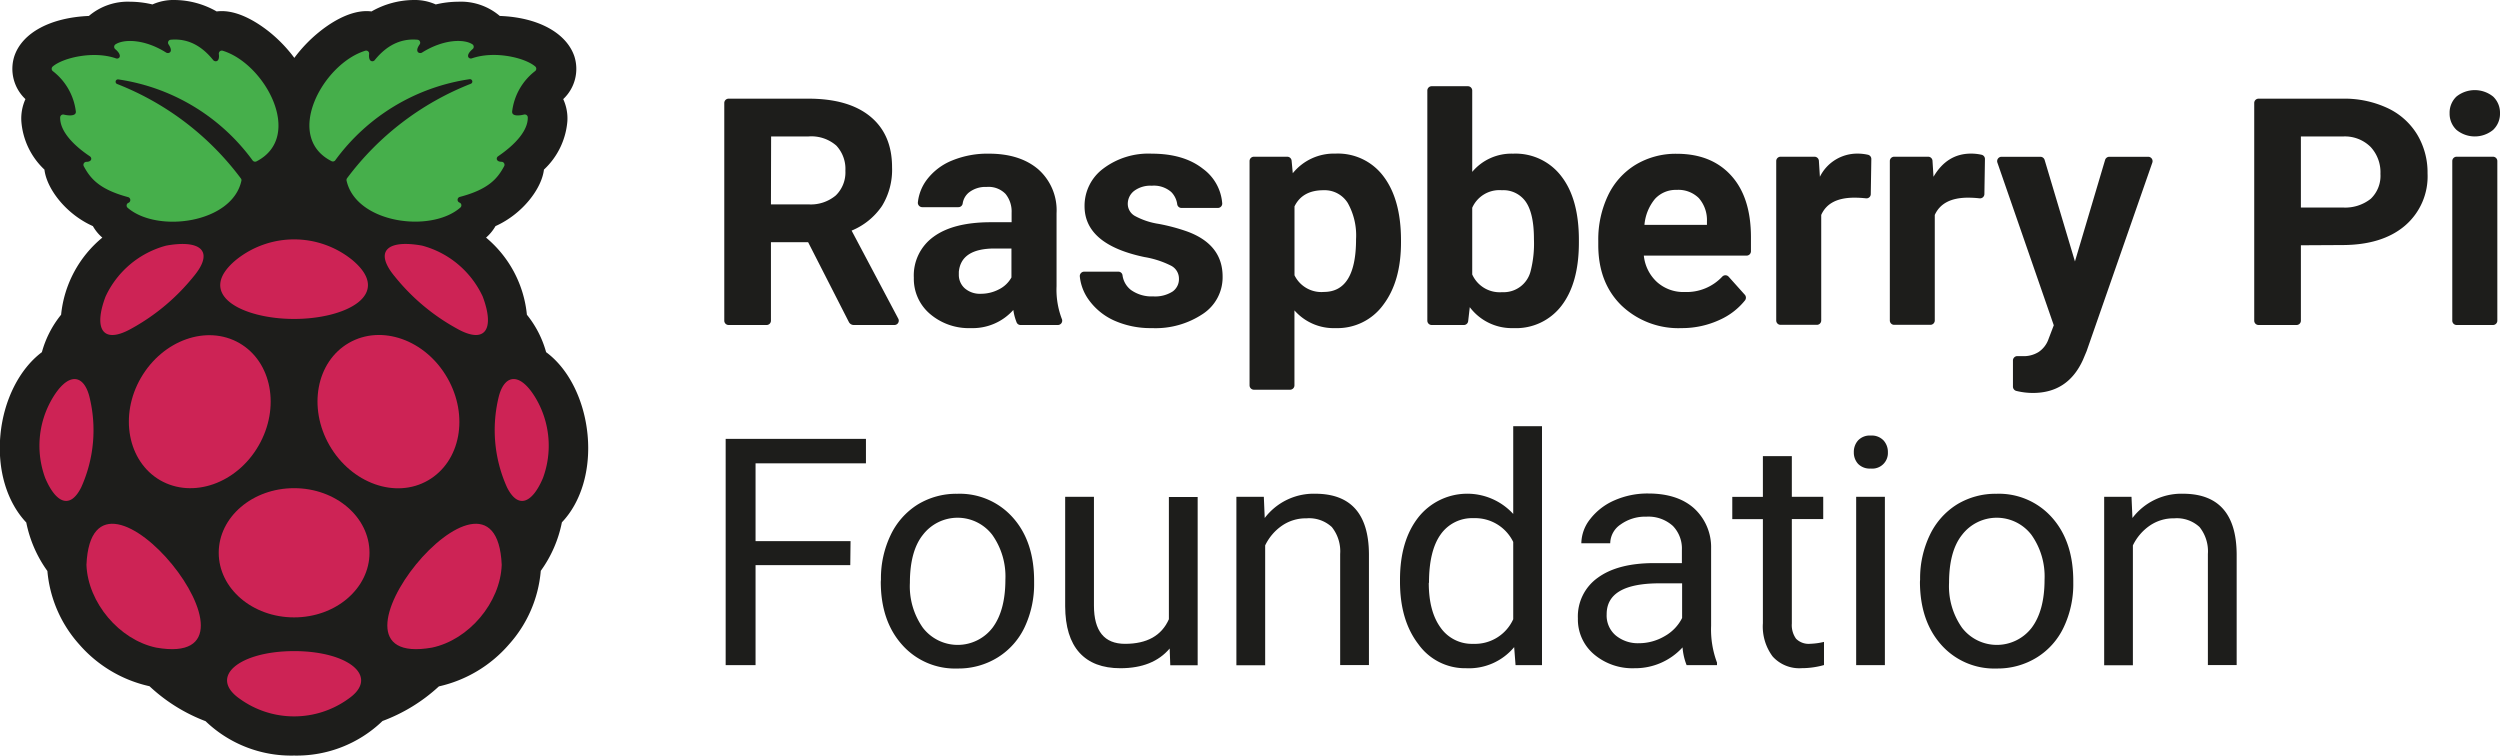 <svg id="Layer_1" data-name="Layer 1" xmlns="http://www.w3.org/2000/svg" viewBox="0 0 450 136.03"><path d="M145.46,43.59h-6.69V57.72a.78.78,0,0,1-.79.78h-6.82a.78.78,0,0,1-.79-.78V18.54a.78.78,0,0,1,.79-.78h14.35q7.23,0,11.14,3.21t3.92,9.1a12.45,12.45,0,0,1-1.81,7,12.23,12.23,0,0,1-5.47,4.44l8.42,15.89A.78.78,0,0,1,161,58.5h-7.35a1,1,0,0,1-.84-.51Zm-6.69-6.8h6.77a7,7,0,0,0,4.9-1.61,5.78,5.78,0,0,0,1.73-4.44,6.15,6.15,0,0,0-1.63-4.53,6.83,6.83,0,0,0-5-1.65h-6.74Z" fill="#1d1d1b"/><path d="M183,58.05a9.38,9.38,0,0,1-.6-2.26,9.8,9.8,0,0,1-7.64,3.27,10.74,10.74,0,0,1-7.38-2.57A8.28,8.28,0,0,1,164.49,50a8.57,8.57,0,0,1,3.56-7.39Q171.62,40,178.37,40h3.72V38.27A5,5,0,0,0,181,34.91a4.24,4.24,0,0,0-3.4-1.26,4.82,4.82,0,0,0-3.2,1,3.16,3.16,0,0,0-1.12,2,.77.77,0,0,1-.77.64H166a.79.79,0,0,1-.78-.89,8.23,8.23,0,0,1,1.57-4,10.73,10.73,0,0,1,4.59-3.51A16.72,16.72,0,0,1,178,27.66q5.59,0,8.89,2.82a9.84,9.84,0,0,1,3.29,7.9V51.51a14.73,14.73,0,0,0,.94,5.87.78.78,0,0,1-.7,1.12h-6.71A.76.76,0,0,1,183,58.05Zm-6.48-5.17a7,7,0,0,0,3.3-.8,5.22,5.22,0,0,0,2.24-2.14V44.73h-3q-6.07,0-6.47,4.2l0,.48a3.23,3.23,0,0,0,1.07,2.49A4.15,4.15,0,0,0,176.55,52.88Z" fill="#1d1d1b"/><path d="M212.21,50.14a2.61,2.61,0,0,0-1.47-2.34A16.71,16.71,0,0,0,206,46.27Q195.21,44,195.22,37.09a8.33,8.33,0,0,1,3.35-6.73,13.48,13.48,0,0,1,8.74-2.7q5.77,0,9.22,2.72A8.48,8.48,0,0,1,220,36.61a.78.78,0,0,1-.79.82h-6.54a.77.77,0,0,1-.77-.65,3.83,3.83,0,0,0-1.08-2.22,4.75,4.75,0,0,0-3.5-1.13,4.88,4.88,0,0,0-3.16.92A2.94,2.94,0,0,0,203,36.7a2.49,2.49,0,0,0,1.28,2.17,13,13,0,0,0,4.29,1.43,34.39,34.39,0,0,1,5.1,1.36q6.41,2.34,6.4,8.14a7.88,7.88,0,0,1-3.55,6.7,15.32,15.32,0,0,1-9.18,2.56,16.09,16.09,0,0,1-6.76-1.35A11.36,11.36,0,0,1,196,54a8.62,8.62,0,0,1-1.63-4.21.79.79,0,0,1,.78-.89h6.14a.75.75,0,0,1,.76.62,4,4,0,0,0,1.53,2.68,6.38,6.38,0,0,0,4,1.15,5.82,5.82,0,0,0,3.51-.89A2.73,2.73,0,0,0,212.21,50.14Z" fill="#1d1d1b"/><path d="M252.18,43.64q0,7-3.18,11.21a10.19,10.19,0,0,1-8.58,4.21A9.4,9.4,0,0,1,233,55.87V69.36a.79.79,0,0,1-.79.79H225.7a.79.79,0,0,1-.78-.79V29a.78.78,0,0,1,.78-.79h6a.79.79,0,0,1,.79.71l.21,2.26a9.51,9.51,0,0,1,7.67-3.53,10.23,10.23,0,0,1,8.7,4.15q3.1,4.14,3.11,11.41Zm-8.09-.58a11.93,11.93,0,0,0-1.5-6.53,4.9,4.9,0,0,0-4.35-2.29q-3.81,0-5.23,2.91v12.4a5.38,5.38,0,0,0,5.29,3Q244.09,52.54,244.09,43.06Z" fill="#1d1d1b"/><path d="M284.2,43.64q0,7.28-3.1,11.35a10.28,10.28,0,0,1-8.68,4.07,9.47,9.47,0,0,1-7.86-3.77l-.29,2.52a.78.78,0,0,1-.78.69H257.7a.78.78,0,0,1-.78-.78V16.3a.78.78,0,0,1,.78-.78h6.52a.78.78,0,0,1,.78.78V30.94a9.2,9.2,0,0,1,7.36-3.28,10.35,10.35,0,0,1,8.69,4.08q3.15,4.07,3.15,11.46Zm-8.09-.58q0-4.59-1.45-6.71a4.92,4.92,0,0,0-4.34-2.11A5.34,5.34,0,0,0,265,37.4v12a5.41,5.41,0,0,0,5.38,3.19,5,5,0,0,0,5.15-3.86A20,20,0,0,0,276.11,43.06Z" fill="#1d1d1b"/><path d="M302.72,59.06A14.85,14.85,0,0,1,291.88,55q-4.19-4.09-4.19-10.89v-.78a18.39,18.39,0,0,1,1.76-8.16,13,13,0,0,1,5-5.54,14,14,0,0,1,7.37-1.95q6.23,0,9.79,3.92t3.56,11.11v2.52a.78.78,0,0,1-.78.78h-18.5a7.48,7.48,0,0,0,2.37,4.76,7.11,7.11,0,0,0,5,1.79A8.78,8.78,0,0,0,310,49.8a.78.78,0,0,1,1.15,0l2.94,3.28a.8.8,0,0,1,0,1,12.25,12.25,0,0,1-4.54,3.49A16.14,16.14,0,0,1,302.72,59.06Zm-.92-24.88a5.08,5.08,0,0,0-3.91,1.63A8.46,8.46,0,0,0,296,40.48h11.25v-.65a6,6,0,0,0-1.46-4.17A5.23,5.23,0,0,0,301.8,34.18Z" fill="#1d1d1b"/><path d="M336.74,34.94a.77.77,0,0,1-.85.76,19.93,19.93,0,0,0-2.07-.12c-3.06,0-5.06,1-6,3.11v19a.78.78,0,0,1-.78.78H320.5a.78.78,0,0,1-.78-.78V29a.78.78,0,0,1,.78-.79h6.12a.79.79,0,0,1,.78.74l.18,2.87a7.49,7.49,0,0,1,6.75-4.17,8.56,8.56,0,0,1,1.92.21.78.78,0,0,1,.59.77Z" fill="#1d1d1b"/><path d="M357.19,34.94a.78.78,0,0,1-.86.76,19.93,19.93,0,0,0-2.07-.12q-4.59,0-6,3.11v19a.79.79,0,0,1-.79.78h-6.52a.78.78,0,0,1-.78-.78V29a.78.78,0,0,1,.78-.79h6.12a.78.78,0,0,1,.78.74l.18,2.87c1.63-2.78,3.87-4.17,6.75-4.17a8.56,8.56,0,0,1,1.92.21.78.78,0,0,1,.59.77Z" fill="#1d1d1b"/><path d="M373.49,47.06l5.43-18.28a.8.8,0,0,1,.76-.56h7a.79.79,0,0,1,.74,1.05L375.59,63.21l-.67,1.59q-2.71,5.94-9,5.93a12.42,12.42,0,0,1-3-.37.8.8,0,0,1-.59-.77v-4.7a.79.79,0,0,1,.82-.79l.8,0a5.09,5.09,0,0,0,3-.74,4.6,4.6,0,0,0,1.78-2.32l.95-2.49L359.53,29.27a.79.79,0,0,1,.74-1.05h7a.8.8,0,0,1,.76.56Z" fill="#1d1d1b"/><path d="M414.16,44.15V57.72a.78.78,0,0,1-.79.78h-6.83a.78.78,0,0,1-.78-.78V18.54a.78.78,0,0,1,.78-.78h15.12a18.36,18.36,0,0,1,8.07,1.68,12.34,12.34,0,0,1,5.36,4.77,13.28,13.28,0,0,1,1.87,7,11.67,11.67,0,0,1-4.1,9.44q-4.1,3.47-11.34,3.46Zm0-6.8h7.5a7.41,7.41,0,0,0,5.08-1.57,5.73,5.73,0,0,0,1.74-4.48,6.7,6.7,0,0,0-1.76-4.84,6.56,6.56,0,0,0-4.87-1.9h-7.69Z" fill="#1d1d1b"/><path d="M440.93,20.39a4,4,0,0,1,1.22-3,5.27,5.27,0,0,1,6.62,0,4,4,0,0,1,1.23,3,4,4,0,0,1-1.25,3,5.2,5.2,0,0,1-6.57,0A4,4,0,0,1,440.93,20.39Zm7.81,38.11h-6.55a.78.78,0,0,1-.78-.78V29a.78.78,0,0,1,.78-.79h6.55a.78.78,0,0,1,.78.79V57.72A.78.78,0,0,1,448.74,58.5Z" fill="#1d1d1b"/><path d="M105.76,78.24c-.61-6.3-3.44-11.9-7.46-14.85a18.52,18.52,0,0,0-3.46-6.74,20.67,20.67,0,0,0-7.35-13.88,8,8,0,0,0,1.7-2.07c4.88-2.19,8.32-6.76,8.72-10.17a13.38,13.38,0,0,0,4.22-8.75,8.32,8.32,0,0,0-.75-3.94,7.46,7.46,0,0,0,2-7.72c-1.45-4.22-6.56-7-13.42-7.25A10.79,10.79,0,0,0,82.44.31a17.57,17.57,0,0,0-4,.49,9.29,9.29,0,0,0-4-.8,15.59,15.59,0,0,0-7.57,2.06A6.84,6.84,0,0,0,66,2c-3.41,0-6.81,2.35-8.54,3.75a25.61,25.61,0,0,0-4.48,4.67,25.67,25.67,0,0,0-4.49-4.67C46.73,4.35,43.32,2,39.92,2a7,7,0,0,0-.92.06A15.52,15.52,0,0,0,31.44,0a9.31,9.31,0,0,0-4,.8,17.55,17.55,0,0,0-4-.49A10.82,10.82,0,0,0,16,2.87c-6.86.29-12,3-13.42,7.25a7.48,7.48,0,0,0,2,7.72,8.44,8.44,0,0,0-.74,3.94A13.28,13.28,0,0,0,8,30.53c.39,3.41,3.84,8,8.72,10.17a7.78,7.78,0,0,0,1.7,2.07A20.63,20.63,0,0,0,11,56.65a18.44,18.44,0,0,0-3.46,6.74c-4,3-6.86,8.55-7.46,14.85S1.23,90.35,4.73,94.05a22.4,22.4,0,0,0,3.8,8.73A22.71,22.71,0,0,0,14.27,116a23.47,23.47,0,0,0,12.64,7.52A30.6,30.6,0,0,0,37,129.81,22.24,22.24,0,0,0,52.94,136a22.24,22.24,0,0,0,15.91-6.22A30.71,30.71,0,0,0,79,123.55,23.46,23.46,0,0,0,91.61,116a22.63,22.63,0,0,0,5.73-13.25,22.26,22.26,0,0,0,3.8-8.73C104.64,90.35,106.36,84.5,105.76,78.24Z" fill="#1d1d1b"/><path d="M65.76,9.13a.53.53,0,0,1,.68.57c-.17,1.62.81,1.42,1,1.13C70,7.66,72.73,6.94,75.15,7.15a.54.54,0,0,1,.37.87c-1,1.43.07,1.7.45,1.44C79.89,7,83.63,7,85.07,8a.54.54,0,0,1,0,.84c-1.45,1.23-.64,1.85-.12,1.66,4-1.4,9.47-.16,11.39,1.46a.54.54,0,0,1,0,.82,10.81,10.81,0,0,0-4.15,7.26c-.11,1,1.47.75,2.14.58a.54.54,0,0,1,.67.5c.06,2.29-2.11,4.81-5.33,7-.43.29-.37,1,.61,1a.54.54,0,0,1,.46.81c-1.15,2.13-2.71,4.14-8,5.52a.54.54,0,0,0-.07,1,.53.53,0,0,1,.17.93C77.53,42,64.09,40.18,62.38,32.51a.56.56,0,0,1,.1-.44,51.11,51.11,0,0,1,22.29-17,.43.43,0,0,0-.21-.82,36.49,36.49,0,0,0-24.21,14.6.54.54,0,0,1-.69.15C51,24.59,58.12,11.46,65.76,9.13Z" fill="#46af4b"/><path d="M15.09,29.94a.54.54,0,0,1,.46-.81c1,0,1.05-.71.62-1-3.23-2.16-5.4-4.68-5.34-7a.54.54,0,0,1,.68-.5c.66.17,2.25.37,2.14-.58a10.83,10.83,0,0,0-4.16-7.26.54.54,0,0,1,0-.82c1.91-1.62,7.41-2.86,11.39-1.46.51.19,1.32-.43-.13-1.66a.54.54,0,0,1,0-.84C22.24,7,26,7,29.9,9.46c.39.26,1.42,0,.46-1.44a.54.54,0,0,1,.37-.87c2.42-.21,5.11.51,7.66,3.68.23.29,1.21.49,1-1.13a.54.54,0,0,1,.69-.57c7.64,2.33,14.71,15.46,6.1,19.91a.55.55,0,0,1-.7-.15,36.47,36.47,0,0,0-24.21-14.6.43.43,0,0,0-.21.82,51,51,0,0,1,22.29,17,.49.49,0,0,1,.1.44C41.78,40.18,28.34,42,23,37.42a.53.53,0,0,1,.17-.93.55.55,0,0,0-.08-1C17.81,34.08,16.24,32.07,15.09,29.94Z" fill="#46af4b"/><path d="M86.89,53.38c2.21,5.88.49,8.71-4.75,5.71a37.45,37.45,0,0,1-11-9.22c-3.95-4.7-1.39-6.78,4.83-5.66A16.81,16.81,0,0,1,86.89,53.38Z" fill="#cd2355"/><path d="M63.38,46.77c7.49,6.23-1.1,10.64-10.44,10.64S35,53,42.5,46.77a16.65,16.65,0,0,1,20.88,0Z" fill="#cd2355"/><path d="M19,53.38a16.79,16.79,0,0,1,10.92-9.17c6.22-1.12,8.79,1,4.84,5.66a37.58,37.58,0,0,1-11,9.22C18.5,62.09,16.78,59.26,19,53.38Z" fill="#cd2355"/><path d="M8.14,86.05A16.77,16.77,0,0,1,9.39,71.77c2.77-4.72,5.56-4.53,6.66-.54a25,25,0,0,1-1.44,16.51C12.56,91.81,10,90.43,8.14,86.05Z" fill="#cd2355"/><path d="M28.11,116.57c-6.64-1.4-12.29-8.1-12.55-14.89C16.6,77.49,51.47,120.69,28.11,116.57Z" fill="#cd2355"/><path d="M28.82,86.44C23,83.06,21.43,74.79,25.37,68s11.87-9.61,17.72-6.24,7.39,11.65,3.45,18.47S34.67,89.81,28.82,86.44Z" fill="#cd2355"/><path d="M62.69,125.8a16.68,16.68,0,0,1-19.51,0c-5.79-4,0-8.6,9.76-8.6S68.49,121.8,62.69,125.8Z" fill="#cd2355"/><ellipse cx="52.94" cy="99.5" rx="13.57" ry="11.63" fill="#cd2355"/><path d="M59.33,80.2c-3.94-6.82-2.39-15.09,3.46-18.47S76.57,61.15,80.51,68s2.39,15.09-3.46,18.47S63.27,87,59.33,80.2Z" fill="#cd2355"/><path d="M77.76,116.57c-23.36,4.12,11.51-39.08,12.55-14.89C90.06,108.47,84.41,115.17,77.76,116.57Z" fill="#cd2355"/><path d="M97.73,86.05c-1.85,4.38-4.41,5.76-6.46,1.69a25.1,25.1,0,0,1-1.45-16.51c1.11-4,3.9-4.18,6.67.54A16.8,16.8,0,0,1,97.73,86.05Z" fill="#cd2355"/><path d="M153.05,101.72H136v18h-5.38V79h25.25v4.4H136v14h17.1Z" fill="#1d1d1b"/><path d="M158.57,104.3a18,18,0,0,1,1.75-8,13.1,13.1,0,0,1,4.87-5.49,13.34,13.34,0,0,1,7.13-1.93,12.78,12.78,0,0,1,10,4.29q3.82,4.28,3.82,11.39v.36a18.18,18.18,0,0,1-1.69,7.94,12.85,12.85,0,0,1-4.85,5.47,13.37,13.37,0,0,1-7.23,2,12.71,12.71,0,0,1-10-4.28q-3.83-4.29-3.83-11.34Zm5.21.61a12.94,12.94,0,0,0,2.34,8.09,7.91,7.91,0,0,0,12.53,0c1.54-2.06,2.32-4.95,2.32-8.66a12.93,12.93,0,0,0-2.37-8.08,7.87,7.87,0,0,0-12.47,0C164.56,98.21,163.78,101.13,163.78,104.91Z" fill="#1d1d1b"/><path d="M210.54,116.73q-3,3.55-8.87,3.55-4.84,0-7.38-2.81c-1.69-1.88-2.54-4.65-2.56-8.33V89.43h5.18V109q0,6.89,5.6,6.89,5.93,0,7.89-4.43v-22h5.18v30.29h-4.93Z" fill="#1d1d1b"/><path d="M227.49,89.43l.16,3.81a11.06,11.06,0,0,1,9.07-4.37q9.61,0,9.69,10.84v20h-5.18v-20a7,7,0,0,0-1.5-4.84,6,6,0,0,0-4.57-1.57,7.54,7.54,0,0,0-4.43,1.34,9.11,9.11,0,0,0-3,3.53v21.58h-5.18V89.43Z" fill="#1d1d1b"/><path d="M252,104.33q0-7,3.31-11.22a11.23,11.23,0,0,1,17.07-.6V76.72h5.18v43h-4.76l-.25-3.24a10.57,10.57,0,0,1-8.65,3.8,10.32,10.32,0,0,1-8.58-4.31Q252,111.67,252,104.72Zm5.18.58c0,3.44.71,6.12,2.13,8.07a6.88,6.88,0,0,0,5.88,2.91,7.56,7.56,0,0,0,7.19-4.43V97.55a7.62,7.62,0,0,0-7.13-4.28,6.92,6.92,0,0,0-5.94,2.94Q257.22,99.15,257.22,104.91Z" fill="#1d1d1b"/><path d="M303.59,119.72a10.86,10.86,0,0,1-.73-3.19,11.54,11.54,0,0,1-8.62,3.75,10.69,10.69,0,0,1-7.35-2.53,8.21,8.21,0,0,1-2.87-6.43,8.54,8.54,0,0,1,3.6-7.34q3.6-2.62,10.12-2.62h5V99a5.85,5.85,0,0,0-1.62-4.33A6.56,6.56,0,0,0,296.37,93a7.58,7.58,0,0,0-4.65,1.4,4.15,4.15,0,0,0-1.88,3.39h-5.2a7.17,7.17,0,0,1,1.61-4.38,11.08,11.08,0,0,1,4.36-3.35,14.73,14.73,0,0,1,6.07-1.23c3.49,0,6.22.88,8.2,2.62A9.47,9.47,0,0,1,308,98.7v13.94a17,17,0,0,0,1.06,6.63v.45ZM295,115.78a9.13,9.13,0,0,0,4.62-1.26,7.71,7.71,0,0,0,3.16-3.28V105h-4.06q-9.53,0-9.52,5.57a4.7,4.7,0,0,0,1.62,3.8A6.25,6.25,0,0,0,295,115.78Z" fill="#1d1d1b"/><path d="M322.53,82.1v7.33h5.65v4h-5.65v18.8a4.19,4.19,0,0,0,.76,2.74,3.19,3.19,0,0,0,2.57.91,12.05,12.05,0,0,0,2.46-.34v4.17a14.74,14.74,0,0,1-4,.56,6.46,6.46,0,0,1-5.24-2.1,9,9,0,0,1-1.76-6V93.44h-5.51v-4h5.51V82.1Z" fill="#1d1d1b"/><path d="M333.69,81.4a3.07,3.07,0,0,1,.77-2.13,2.88,2.88,0,0,1,2.28-.87,2.93,2.93,0,0,1,2.29.87,3.08,3.08,0,0,1,.79,2.13,2.81,2.81,0,0,1-3.08,2.94,2.93,2.93,0,0,1-2.28-.84A3,3,0,0,1,333.69,81.4Zm5.59,38.32h-5.17V89.43h5.17Z" fill="#1d1d1b"/><path d="M345.62,104.3a18,18,0,0,1,1.75-8,13.1,13.1,0,0,1,4.87-5.49,13.34,13.34,0,0,1,7.13-1.93,12.78,12.78,0,0,1,10,4.29q3.81,4.28,3.82,11.39v.36a18,18,0,0,1-1.7,7.94,12.82,12.82,0,0,1-4.84,5.47,13.38,13.38,0,0,1-7.24,2,12.74,12.74,0,0,1-10-4.28q-3.81-4.29-3.82-11.34Zm5.21.61a12.94,12.94,0,0,0,2.34,8.09,7.91,7.91,0,0,0,12.53,0c1.54-2.06,2.32-4.95,2.32-8.66a12.93,12.93,0,0,0-2.37-8.08,7.87,7.87,0,0,0-12.47,0C351.61,98.21,350.83,101.13,350.83,104.91Z" fill="#1d1d1b"/><path d="M383.67,89.43l.17,3.81a11.06,11.06,0,0,1,9.07-4.37q9.6,0,9.69,10.84v20h-5.18v-20a7,7,0,0,0-1.5-4.84,6,6,0,0,0-4.57-1.57,7.54,7.54,0,0,0-4.43,1.34,9.14,9.14,0,0,0-3,3.53v21.58h-5.17V89.43Z" fill="#1d1d1b"/></svg>